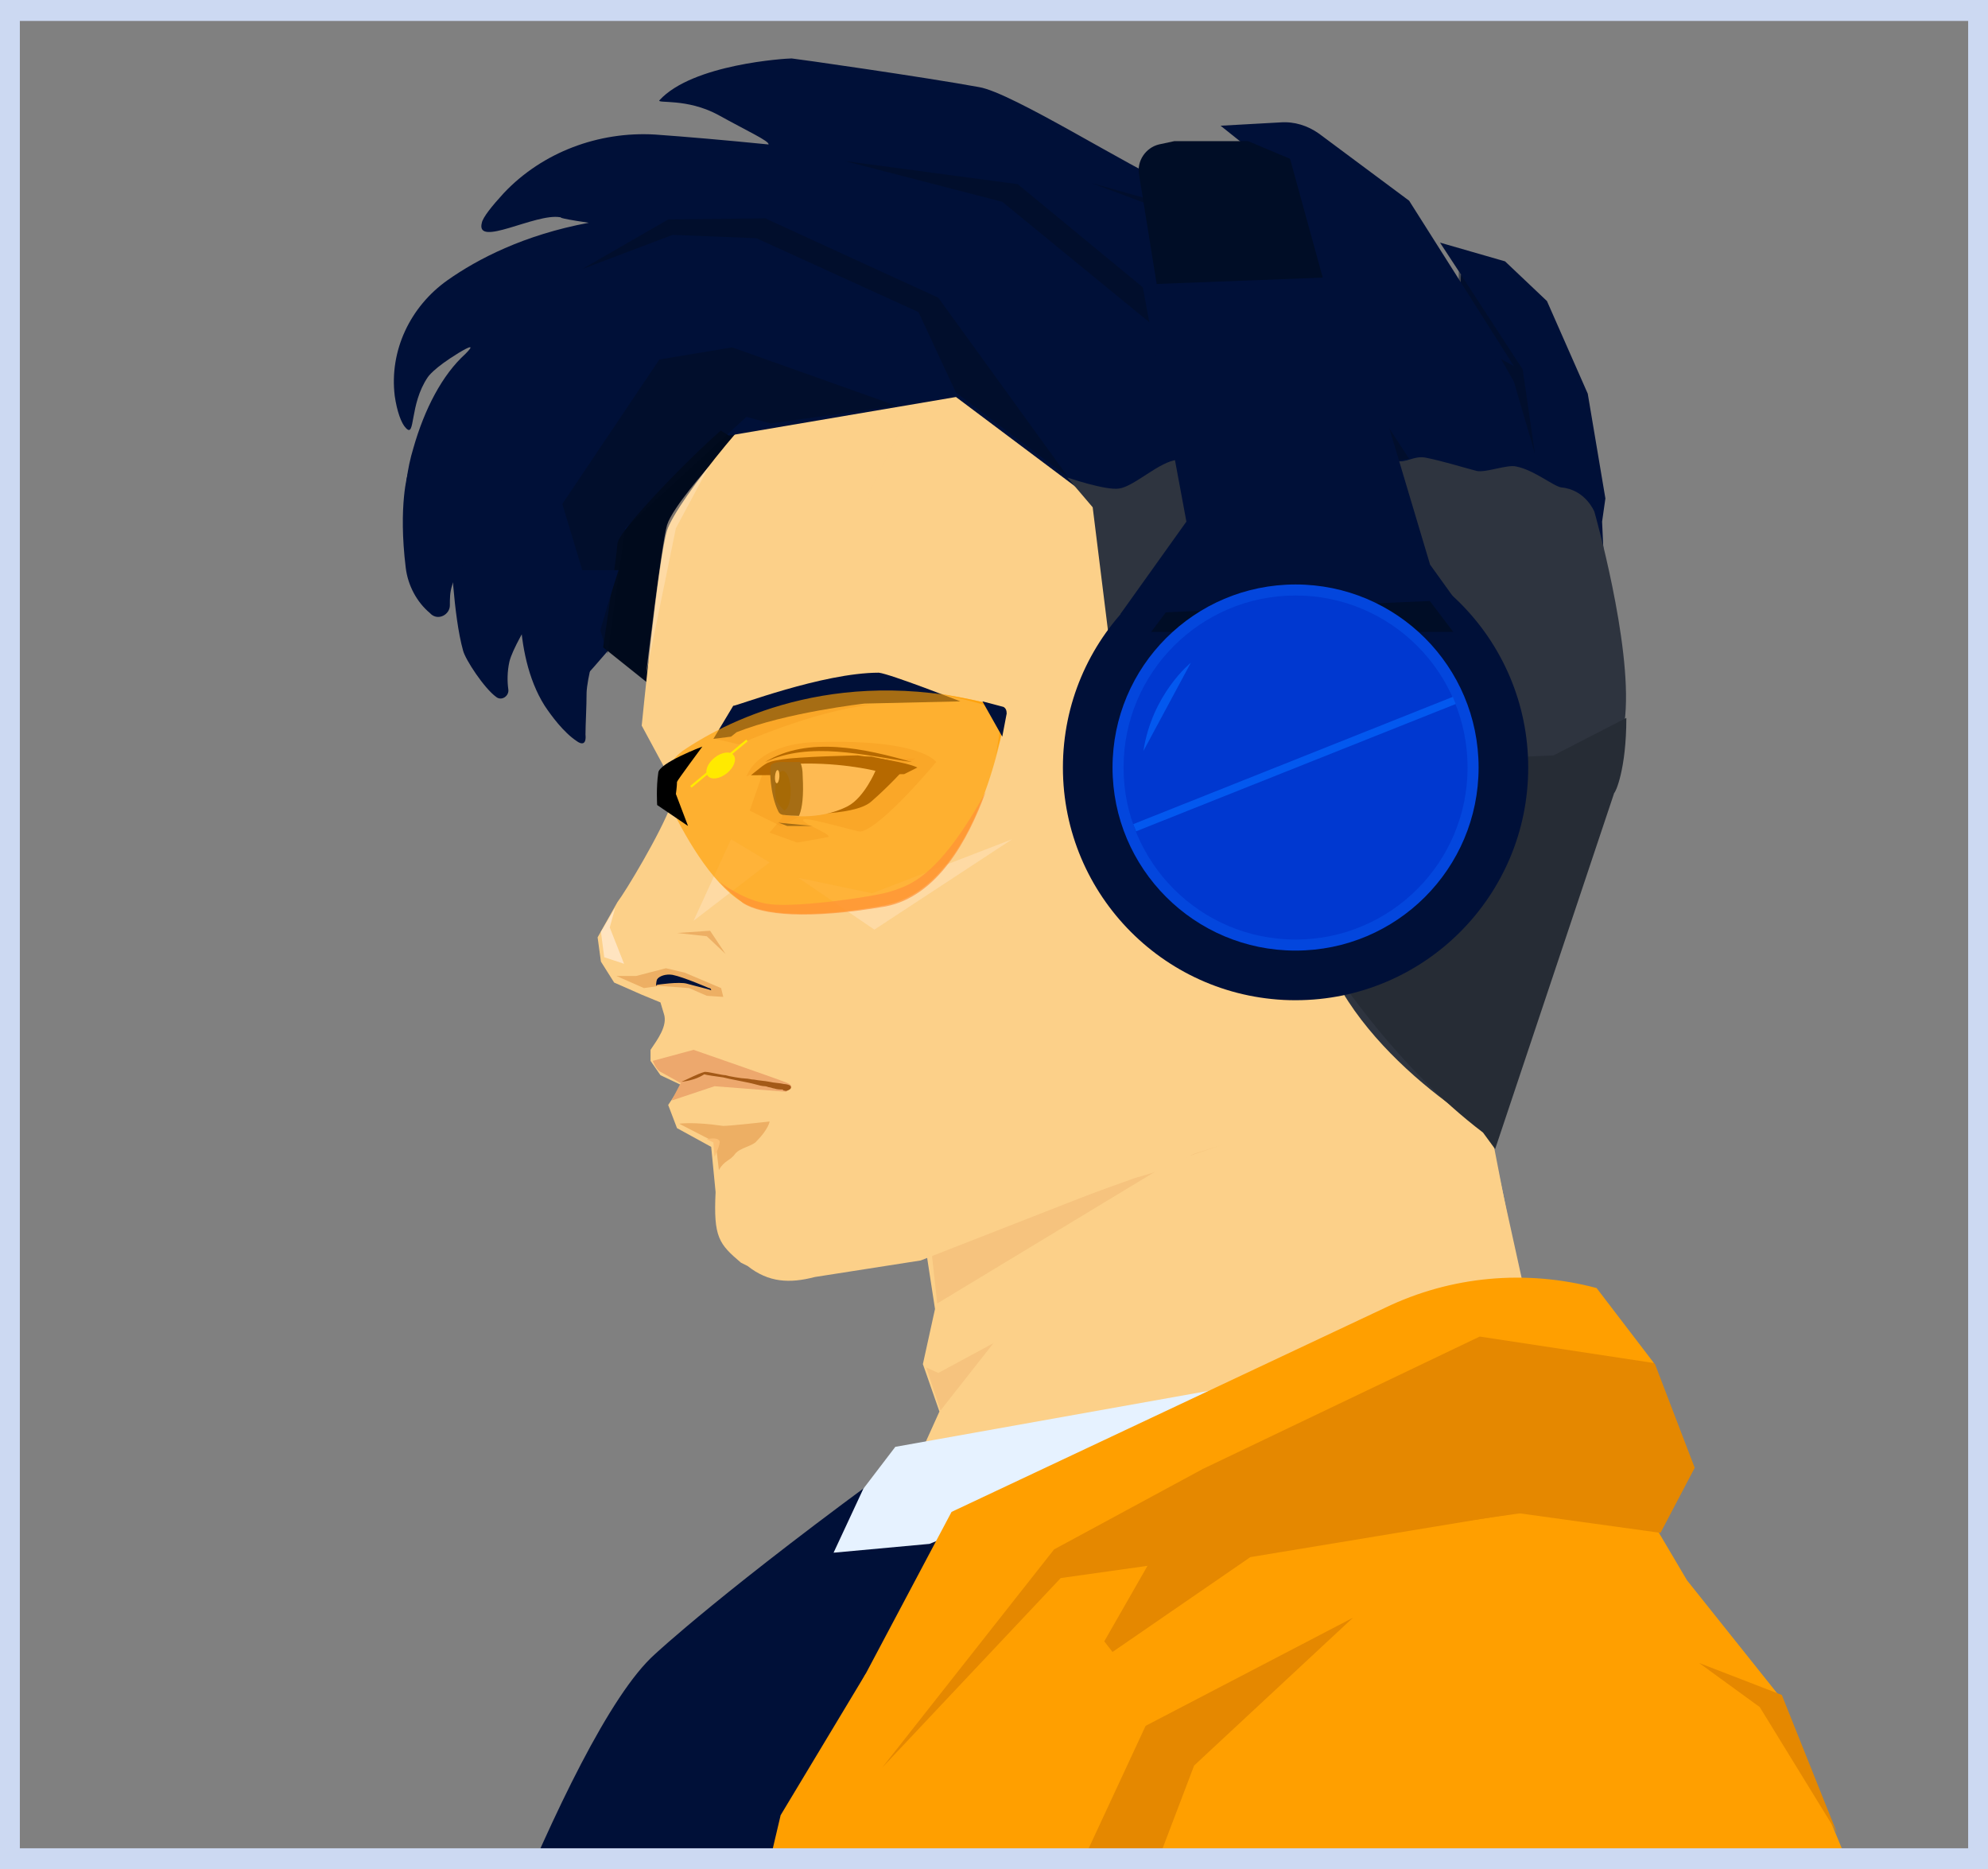 <?xml version="1.0" encoding="utf-8"?>
<!-- Generator: Adobe Illustrator 27.6.1, SVG Export Plug-In . SVG Version: 6.00 Build 0)  -->
<svg version="1.1" id="Layer_1" xmlns="http://www.w3.org/2000/svg" xmlns:xlink="http://www.w3.org/1999/xlink" x="0px" y="0px"
	 viewBox="0 0 180.3 169.5" style="enable-background:new 0 0 180.3 169.5;" xml:space="preserve">
<rect x="0" y="0" width="180.3" height="169.5" fill="#808080" stroke="none"/>
<style type="text/css">
	.st0{fill:#001038;}
	.st1{fill:#FCD089;}
	.st2{opacity:0.2;fill:#DD9154;enable-background:new    ;}
	.st3{fill:#D1863B;}
	.st4{fill:#000A1C;}
	.st5{opacity:0.5;fill:#FFE4C0;enable-background:new    ;}
	.st6{fill:#EDAF64;}
	.st7{fill:#EDA86D;}
	.st8{opacity:0.5;fill:#E59D5C;enable-background:new    ;}
	.st9{fill:#393F4C;}
	.st10{fill:#EBD9AE;}
	.st11{fill:#A35917;}
	.st12{opacity:0.5;fill:#020C21;enable-background:new    ;}
	.st13{fill:#2E343F;}
	.st14{fill:#262C35;}
	.st15{fill:#FABF75;}
	.st16{fill:#C2773E;}
	.st17{fill:#2E0700;}
	.st18{fill:#FCEFEB;}
	.st19{clip-path:url(#SVGID_00000116917076792741783830000012183238009873658263_);fill:#001038;}
	.st20{clip-path:url(#SVGID_00000114782540255981891630000007390006149212823443_);fill:#020811;}
	.st21{fill:#D8934F;}
	.st22{fill:#FFE4C0;}
	.st23{fill:#E6F2FF;}
	.st24{fill:#FF9F00;}
	.st25{fill:#E58800;}
	.st26{opacity:0.65;fill:#FF9F00;enable-background:new    ;}
	.st27{fill:#FFEA00;}
	.st28{opacity:0.7;fill:#FF9237;enable-background:new    ;}
	.st29{opacity:0.7;fill:#FF9F00;enable-background:new    ;}
	.st30{fill:#CCD9F2;}
	.st31{fill:#000D26;}
	.st32{fill:#0346DD;}
	.st33{fill:#0038D0;}
	.st34{fill:#0358EF;}
	.st35{fill:#A8A8A8;}
	.st36{clip-path:url(#SVGID_00000007395429143568110840000015724377823826769840_);fill:#001038;}
	.st37{clip-path:url(#SVGID_00000083064642984684469170000016047219687725117611_);fill:#020811;}
	.st38{fill:#D38945;}
	.st39{fill:#000D28;}
	.st40{opacity:0.5;fill:#00163D;enable-background:new    ;}
</style>
<g>
	<g>
		<g>
			<g>
				<g id="XMLID_00000155836898538744404090000014585065080409561994_">
					<g>
						<g>
							<g>
								<g id="XMLID_00000121266938084404329010000002958047280635436717_">
									<path id="XMLID_00000039836018827920822030000014924114472132428718_" class="st0" d="M135.1,123.4l6.1-2.6l-10.4,36.6
										l-2.7,36.5H38.7c0,0,12.5-36.6,20.7-43.9c0,0,6.3-5.9,22.7-17.8"/>
									<g id="XMLID_00000160872575728167588040000010873381852657557182_">
										<polyline id="XMLID_00000118378373783573381860000006167775166204366728_" class="st1" points="81,137.3 85.2,128 
											83.7,123.7 84.8,118.7 83.8,112.2 110,92.2 115.5,77.3 136.3,96.2 135.5,104 138.3,118.4 										"/>
										<polygon id="XMLID_00000119800380410998524120000016435395420096685962_" class="st2" points="84,124 85.1,124.5 
											90.1,121.8 85.3,127.9 										"/>
										<polygon id="XMLID_00000067944485209517530550000007313237836507426443_" class="st1" points="95.7,132.3 103.7,122 
											105.5,110.1 115,82.8 131.1,94.2 135.1,102.7 138.8,119.5 										"/>
										<polygon id="XMLID_00000031183627578663096820000014966230476615392657_" class="st3" points="82.5,132.6 81.9,135.4 
											82.2,136.4 115.6,126.3 80.8,137.4 										"/>
										<polygon id="XMLID_00000087392456323755212470000017678683209766337719_" class="st2" points="85,118.2 106.5,105.2 
											110.9,103.8 84.4,112.7 										"/>
										<path id="XMLID_00000057114803093967635440000001685828679012580497_" class="st0" d="M125.8,51.3l20.3,13.3l-0.8-17.3
											l0.3-2.1l-1.6-9.5l-3.7-8.4l-3.8-3.6l-5.9-1.7l1.9,2.9l-0.1,2.6l-17.6-7.3l-8.3-3.3c-4-1.7-14.7-8.5-17.7-9
											C83.9,7,72,5.3,71.8,5.3c-0.5,0-9,0.5-12,3.8c-0.2,0.3,2.5-0.2,5.3,1.3c2.7,1.5,4.7,2.4,4.6,2.7c-4-0.4-7.5-0.7-10.3-0.9
											c-5.1-0.3-10.2,1.6-13.7,5.3c-1.1,1.2-1.9,2.2-2,2.7c-0.6,2.3,4.9-0.9,7.1-0.5c0.3,0-0.8,0,2.6,0.5
											c-5.9,1.1-10.1,3.3-12.8,5.2c-3.4,2.4-5.3,6.4-4.8,10.5c0.2,1.4,0.6,2.5,1,2.9c0.9,1,0.3-2.1,2-4.6c0,0,0.5-0.8,2.8-2.2
											c1-0.6,1.5-0.8,0.6,0.1c-2.1,1.9-3.7,5-4.7,8.5c-2.4,7.9,1.7,13.8,1.7,14.1c0.7,1.2,0.2-3.8,1.7-3.7c0.4,0,1.8,5,2.2,4.6
											c0,0.9,3.1-1,3.6-1c1.5-0.3,1.9,1.1,2.7,5c-0.1,1.6,2,5.5,1.7,4c0-0.1,5.6-6.1,5.5-6.6l5.3,6.3l59-14.3"/>
										<path id="XMLID_00000171710719818279967710000013067345535224274311_" class="st4" d="M54.7,58.7c0,0,1.2-7.9,1.3-9.4
											s10.4-11.7,11.2-11.6c0.9,0.1-8,24.6-8,24.6L54.7,58.7z"/>
										<path id="XMLID_00000101800714417668340570000004183478144010097585_" class="st1" d="M134.5,86.1l-19.8,4.6l-4.3,11.2
											l-2.6,2.9l-24.3,9.5l-9.6,1.5c-2.3,0.6-4.2,0.5-6.1-1l-0.6-0.3c-2-1.7-2.5-2.3-2.3-6.4l-0.4-4.1l-3.1-1.7l-0.8-2.1
											l1.2-1.8l-1.9-0.9L59,96.2v-1c0.6-0.9,1.6-2.2,1.2-3.3l-0.3-1l-1.7-0.7l-2.5-1.1l-1.2-1.9L54.2,85l1.8-3.2
											c0.7-0.9,3.9-6.2,4.9-8.9l0.2-1l-0.2-1.1l-2.7-5c0,0,1.5-15.2,2.3-17.7c0.8-2.6,9.4-13.3,12.1-14.3c0,0,18.2-7.4,27.5-6.5
											c9.4,0.9,33.6,10.1,33.6,10.1s6,22.4,6.6,24.7"/>
										<polygon id="XMLID_00000022547318076697124860000007586075064214171285_" class="st5" points="72.4,79.6 79.1,81 
											91.8,76.1 79.3,84.3 										"/>
										<polygon id="XMLID_00000154390407894603749980000008361513664325168819_" class="st6" points="55.9,88.5 57.7,88.5 
											60.4,87.8 62.1,88.2 65.4,89.6 65.6,90.4 64.1,90.3 62.5,89.6 59.8,89.4 58.4,89.6 										"/>
										<polygon id="XMLID_00000128484287157364594230000006722095701028665535_" class="st7" points="60.9,99.8 64.8,98.5 
											71.3,99 71.6,98.7 64,97.4 61.8,98.1 										"/>
										<path id="XMLID_00000145057415848148443470000014463246779757160611_" class="st7" d="M71.6,98.8c0,0,0.5-0.3-0.2-0.6
											c-0.7-0.3-8.5-3-8.5-3l-3.7,1c0,0,0.3,0.8,0.7,1s1.8,1,1.8,1l2.2-0.7l7.4,1.2L71.6,98.8z"/>
										<polygon id="XMLID_00000095319565262630935800000002320909353159641506_" class="st1" points="68.3,39.2 82.2,38 
											78.8,44.8 77.6,56.5 78.9,56.5 92.3,60.6 103.3,74.7 114.2,66.6 109.3,34.7 87.6,33.1 										"/>
										<path id="XMLID_00000005951044360197950540000008577130845613647547_" class="st8" d="M70.9,74.2l-1.1,1.3l2.5,0.9
											c0,0,1.8-0.3,2.8-0.5c0.5-0.2-2.8-1.4-2.2-1.6c0.5-0.2,5,1.2,5.2,1.1c2-0.5,6.8-6.3,6.8-6.3s-1.3-2.1-10.8-1.8h-0.2
											c0,0-4.9,0-6.2,3.1c0,0,3-1.5,5-1.6"/>
										<polyline id="XMLID_00000066498297302498965050000014802439730309361793_" class="st8" points="70.8,74.9 68,73.5 
											69.6,68.9 73.1,68.8 83,68.8 										"/>
										<path id="XMLID_00000071519072776915848390000008196705728168162221_" class="st1" d="M105.6,70.2l-15,14.1
											c-1,0.7-1.6,1.9-1.6,3.1l-1.1,20.2l-8.9,5l-8.8,1.6l-4.1-2.6l-0.9-1.5c0,0-0.2,1.2,0.6,2.5c0.8,1.3,4,3.3,6.1,3.1
											c3.2-0.4,10.7-1.6,10.7-1.6l20.4-7.3c1.1-0.3,2.1-0.6,2.9-1c2.9-1,5.1-3.2,6.1-6.2l3.4-10l2.1-23.3L105.6,70.2z"/>
										<polygon id="XMLID_00000001623765233760473340000012717391159145788852_" class="st9" points="107.4,78.7 112.6,77.6 
											112.3,79.6 107,80.7 										"/>
										<path id="XMLID_00000177447638968624756030000003057253730888872327_" class="st8" d="M67,67.5c0,0,6.6-3,12-3.6
											c0,0-11.4,0.1-12.6,1.5S64.9,67,64.9,67L67,67.5z"/>
										<path id="XMLID_00000053541508712549535200000004472763155605087120_" class="st10" d="M52.3,67"/>
										<path id="XMLID_00000142865125737014547230000005504808369140968383_" class="st11" d="M61.8,98.1
											c0.7-0.3,1.4-0.7,2.1-0.9H64c0.3,0,1.5,0.3,1.8,0.3c0.3,0.1,1.5,0.3,1.8,0.3s0.5,0.1,0.8,0.1c0.5,0.1,0.9,0.1,1.4,0.2
											c0.4,0.1,0.9,0.1,1.3,0.2c0.2,0,0.6,0.1,0.6,0.2c0.2,0.3-0.5,0.5-0.5,0.4l0,0c-0.1,0-0.2,0-0.2-0.1h0.1
											c-0.3,0-0.6,0-0.9-0.1c-0.1,0-0.3-0.1-0.4-0.1s-0.3-0.1-0.4-0.1c-0.3,0-0.6-0.1-1-0.2c-0.3-0.1-2.5-0.5-2.8-0.6
											c-0.7-0.1-1.5-0.2-1.8-0.3h0.1C63.3,97.8,62.6,98,61.8,98.1z"/>
										<polyline id="XMLID_00000095332011749383142980000015238957731120477589_" class="st0" points="99.1,45.3 86.7,36 
											66.1,39.5 57.4,34.1 92.5,20.6 127.4,25.6 144.7,40.3 144.9,48 										"/>
										<polygon id="XMLID_00000158014067785510807030000015093862844958237329_" class="st12" points="81.3,36.8 66.4,31.5 
											59.8,32.6 51,45.7 55.1,59.3 56.7,47.9 67.7,37.8 69.9,38.4 										"/>
										<polygon id="XMLID_00000061439127074803051550000017768875217353205654_" class="st12" points="96.9,43.3 85.1,27 
											69.4,19.8 60.6,19.9 52.8,24.4 61,21.3 68.6,21.6 83.3,28.3 86.7,35.6 										"/>
										<polygon id="XMLID_00000065050337008310640380000018373212777821354628_" class="st12" points="76.6,14.6 92.3,16.7 
											107.1,28.9 115.1,40.9 113,41.9 104.7,29.6 90.9,18.3 										"/>
										<polygon id="XMLID_00000072260598835137941250000016992156076941525376_" class="st12" points="132.3,25.8 137.3,34.6 
											139.2,41.1 138.1,33.5 132.3,24.6 										"/>
										<path id="XMLID_00000116235797877572615190000013969614519840087217_" class="st13" d="M122.9,77.8l-0.5-9.7l-7,1.2
											l-2.5,7.4l-5.4,0.9l1.2-8.4l-7.9-9.5L99.1,46l-2.3-2.7c0,0,3.5,1.2,4.7,1c1.4-0.2,3.7-2.5,5.3-2.6
											c1.4-0.1,5.1,0.4,6.4,0.2c2.1-0.2,2.2-1,4-1.1c2-0.2,1.5-0.1,2.5-0.1c0.9,0.1,5.6,0.9,6.9,1.1c1,0.2,1.6-0.5,2.7-0.3
											c1.5,0.3,3.1,0.8,4.6,1.2c0.8,0.2,2.8-0.6,3.6-0.4c1.6,0.3,3.4,1.8,4.1,1.9c2.2,0.2,3,2.2,3,2.2s3.4,11.9,2.8,18.5
											c-0.6,6.7-11.8,37.2-11.8,37.3s-0.2,1.6-0.2,1.6l-0.4-1.3c0,0-4.2-2.4-8.2-6.3c-3.7-3.6-7.3-8.5-7.5-13.8L122.9,77.8z"/>
										<path id="XMLID_00000163048600417413250230000002953185086859583153_" class="st14" d="M147.5,65.1l-6.6,3.4l-15.8,0.7
											l2.5,5.7l-6.4,13.4c0,0,5.4,8.4,13.3,14.4l1.1,1.5l10.8-32.3C146.5,71.9,147.5,69.8,147.5,65.1z"/>
										<path id="XMLID_00000036224210107198756790000003274964101553237642_" class="st15" d="M114.8,90.4L114.8,90.4
											c2.4,0.8,5.2,0.1,6.9-1.9c0.1-0.2,0.2-0.3,0.3-0.5l1.1-1.6l0.4-1.7l4.3-8.2c0.6-1.1,1.2-4.2,0.8-4.8l-3.8-5.3
											c-0.4-0.4-1.7-0.8-2.2-0.5l-1.2,0.2c-2,0.4-4,1.4-5.7,2.7l-0.5,0.4"/>
										<path id="XMLID_00000031187049545891667240000001668690418327535764_" class="st16" d="M116.7,73l-1.2,3.7l1.4,1.1
											l-0.2,2.3l-1.7,2.4l0.6,2.6l2.9-1l2.1,0.4l3.2-8.4c0,0-1.6-3.9-1.7-4.3C121.8,71.5,116.7,73,116.7,73z"/>
										<polygon id="XMLID_00000103986210812483264140000011153237284610321840_" class="st12" points="127.8,41.6 118.9,28 
											110,19.7 99,16.6 109.4,20.5 117.7,28.5 126,41.9 										"/>
										<path id="XMLID_00000134239072116449461260000001013232753592923268_" class="st0" d="M116.6,21.7l-3.4-8.3l-2.5-2
											l5.4-0.3c1.3-0.1,2.5,0.3,3.5,1l8.2,6.1l9.5,15"/>
										<path id="XMLID_00000020361644488131096890000002925102596730133643_" class="st0" d="M64.5,89.8c0,0,0-0.2-0.2-0.2
											c0,0-2.3-1-3.3-1.2c-0.6-0.1-1.2,0.1-1.4,0.4c-0.1,0.2-0.1,0.6-0.1,0.6l0.1-0.1c0,0,2-0.3,2.7-0.1
											C63,89.4,64.3,89.7,64.5,89.8z"/>
										<path id="XMLID_00000010302013245192274870000015642712256797065868_" class="st0" d="M79.7,61c1,0.1,7.4,2.6,7.4,2.6
											l-8.7,0.2c0,0-7.1,0.8-11.6,2.6l-0.5,0.4L64.7,67l1.8-3C66.6,64.1,74.6,61,79.7,61z"/>
										<g id="XMLID_00000017484538796695343830000016569326366493022893_">
											<path id="XMLID_00000063633504736258922770000000239217420492427687_" class="st17" d="M68.1,70.3L68.1,70.3
												c1.3-1,1.3-1.2,2.6-1.4c1.6-0.3,7.1-0.4,7.1-0.4c1.4,0.2,4.4,0.6,5.4,1.1L82,70.2"/>
											<path id="XMLID_00000071543865920694525200000012320961941048780939_" class="st17" d="M71.5,73.8c0,0,5.9,0.3,7.5-1.1
												c1.5-1.3,3-2.9,3.3-3.3c0.1-0.1-3.3-0.8-3.3-0.8l-7.5,0.2"/>
											<path id="XMLID_00000149375537788312721120000017304630126634712255_" class="st18" d="M71.1,73.9c0,0,3.1,0.6,5.8-0.8
												c1.5-0.8,2.5-3.2,2.5-3.2s-3.6-0.9-7.9-0.6c0,0-1.1-0.3-1.4,0.6C70,70.1,71.1,73.9,71.1,73.9z"/>
											<g id="XMLID_00000152960213238954358060000001105178022918083985_">
												<g>
													<g>
														<g>
															<g>
																<g>
																	<defs>
																		<path id="SVGID_1_" d="M70.6,73.6c0.1,0.2,0.3,0.3,0.5,0.3c1.5,0.2,5.1,0.1,6.2-0.8c1.3-1,2.3-3,2.3-3
																			s-2.5-1.1-8.3-1c0,0-1.1-0.1-1.4,0.3C69.8,69.6,69.8,72,70.6,73.6z"/>
																	</defs>
																	<clipPath id="SVGID_00000096778770225988495830000012732300074043742098_">
																		<use xlink:href="#SVGID_1_"  style="overflow:visible;"/>
																	</clipPath>
																	
																		<path id="XMLID_00000138547863810107535720000011466812533625822108_" style="clip-path:url(#SVGID_00000096778770225988495830000012732300074043742098_);fill:#001038;" d="
																		M72.8,70.4c0.2,3.6-0.6,4.2-1.1,4.3c-1.2,0.1-1.7-0.1-1.9-2.9c-0.2-2.3,0.1-3,1.1-3.1
																		C71.5,68.6,72.8,68.1,72.8,70.4z"/>
																</g>
															</g>
														</g>
													</g>
												</g>
												<g>
													<g>
														<g>
															<g>
																<g>
																	<defs>
																		<path id="SVGID_00000107568909345533371110000006517218639036533159_" d="M71.2,73.6c0.1,0.2,0.3,0.3,0.5,0.3
																			c1.5-0.1,5-1.2,5.8-2.4c1-1.3,1.3-3.5,1.3-3.5s-2.8-0.5-8.3,1.2c0,0-1.1,0.2-1.3,0.6
																			C69.2,69.9,69.8,72.3,71.2,73.6z"/>
																	</defs>
																	<clipPath id="SVGID_00000160875646991165406030000012582774642741375662_">
																		<use xlink:href="#SVGID_00000107568909345533371110000006517218639036533159_"  style="overflow:visible;"/>
																	</clipPath>
																	
																		<ellipse id="XMLID_00000026164556353399855650000008341550185756448675_" transform="matrix(1 -1.660593e-02 1.660593e-02 1 -1.181 1.189)" style="clip-path:url(#SVGID_00000160875646991165406030000012582774642741375662_);fill:#020811;" cx="71" cy="71.7" rx="0.7" ry="1.8"/>
																</g>
															</g>
														</g>
													</g>
												</g>
											</g>
											
												<ellipse id="XMLID_00000093880959591832641860000008381622289836768672_" transform="matrix(6.416543e-02 -0.998 0.998 6.416543e-02 -4.396 136.264)" class="st18" cx="70.5" cy="70.5" rx="0.6" ry="0.2"/>
											<g id="XMLID_00000092426192735556833260000012154602124206510003_">
												<path class="st17" d="M69.4,69.1c3.9-2.4,9.1-1.2,13.3,0C78.3,68.5,73.5,67.2,69.4,69.1L69.4,69.1z"/>
											</g>
											<polyline id="XMLID_00000088121708086480030220000011217847840537578172_" class="st0" points="70.6,74.6 71.4,74.9 
												73.7,74.9 											"/>
										</g>
										<path id="XMLID_00000111909742866297659030000017752862807784715941_" class="st21" d="M115.4,85.3c0,0,0.2-0.5,1.8-0.7
											s4,0.4,4,0.4s4.4-8.9,4.8-10.5c0.2-1-2.8-5-3.4-5.4c-1.4-0.9-5.2,2.8-5.2,2.8l-0.6,1.3c0,0,2.5-1.6,4.3-0.3
											c1,0.7,1.5,3.1,1.6,3.6c0.2,1.6-2.9,7.4-2.9,7.4s-1.1-0.2-2.3-0.2C116.9,83.7,115.7,84.7,115.4,85.3z"/>
										<path id="XMLID_00000047040478309158230430000002376571421343075262_" class="st6" d="M61.6,101.9c0,0,1.2-0.2,4,0.2
											c0.6,0,4.2-0.4,4.2-0.4s-0.1,0.7-1.2,1.8c-0.3,0.4-1.5,0.6-1.9,1.1c-0.5,0.7-1,0.6-1.5,1.5l-0.3-2.5L61.6,101.9z"/>
										<path id="XMLID_00000060001099948766513930000017611403262561506707_" class="st15" d="M64.1,103.3l0.6,0.3l0.1,1.3
											c0,0,0.7-1.4,0.4-1.5C65,103.1,64.1,103.3,64.1,103.3z"/>
										<path id="XMLID_00000018213990563105889980000009019494295804755368_" class="st1" d="M61.8,98.7"/>
										<path id="XMLID_00000084493536913891498740000006752454009954057657_" class="st5" d="M58.6,61.1l2.7-13.2l3-5.6
											c0,0-3.3,3.7-3.8,5.3C60,49.3,58.6,61.1,58.6,61.1z"/>
										<polygon id="XMLID_00000043450508499363686860000000586508928471787188_" class="st22" points="56.6,87.4 55.3,84.1 
											55.8,82.3 54.5,84.5 54.8,86.8 										"/>
										<polyline id="XMLID_00000069389073606633761900000013693990079248730541_" class="st5" points="62.9,83.5 66.3,76.1 
											69.8,78.2 										"/>
										<path id="XMLID_00000002379759553733430680000011256947659537143224_" class="st0" d="M40.9,49.8c0,0,0.2,6,1.1,9.2
											c0.2,0.8,1.9,3.4,3,4.2c0.5,0.4,1.2-0.1,1.1-0.7C46,61.8,46,60.9,46.2,60c0.5-2.1,5-8.7,5-8.7"/>
										<path id="XMLID_00000081643058348301542330000017518075722866688441_" class="st0" d="M37,42.9c0,0-0.9,2.9-0.2,8.6
											c0.2,1.6,1,3.1,2.2,4.1c0,0,0,0,0.1,0.1c0.7,0.6,1.7,0,1.7-0.8c0-0.6,0-1.2,0.2-1.8c0.5-2.1,7.5-9.3,7.5-9.3"/>
										<path id="XMLID_00000067209549352056567790000010608920828126599305_" class="st0" d="M47.3,51.7c0,0-1,7.4,2.1,12.3
											c0.6,0.9,1.7,2.4,2.9,3.2c0.4,0.3,0.9,0.4,0.8-0.6c0-0.9,0.1-2.5,0.1-3.8c0.1-2.5,2.9-11.1,2.9-11.1"/>
										<polygon id="XMLID_00000175305884183200118710000012487374365907193780_" class="st6" points="61.4,84.6 64.4,84.4 
											65.8,86.5 64.1,84.9 										"/>
									</g>
									<polygon id="XMLID_00000025403438789584328460000003996575228682193545_" class="st23" points="81.2,131.2 78.3,135 
										75.6,140.8 84.3,140 124.3,123.5 									"/>
									<path id="XMLID_00000107550474941659738830000013501015446444333734_" class="st24" d="M70.8,164.6l7.7-12.8
										c6.9-0.8,10.1-4.9,16.5-7.5l6.3-2.6l17.8-10.5l31.3,7.7l2.6,4.4l8.3,10.4l5.9,14.3l4.6,35.3l-109.2-3.9L70.8,164.6z"/>
									<polygon id="XMLID_00000148627560083847696980000017329118940490733702_" class="st25" points="154.1,150.8 159.6,154.8 
										166.6,166.2 161.6,153.7 									"/>
									<path id="XMLID_00000134938297102748121790000010819970358625455036_" class="st25" d="M100.9,149.8l12.5-8.6l24.2-4
										l13,1.8l3.1-5.9l-3.6-9.4l-8.1-7.2l-2.7,0.4c-2.9-1-10.4,1.4-13.1,2.8l-18.5,8.1l-10.4,17.4L100.9,149.8z"/>
									<path id="XMLID_00000006677571877688484830000008272441163170361270_" class="st24" d="M75,158.4l0.9,37.5l6.3,1l16.2-45
										l10.7-18.7l25.1-12l15.8,2.4l-5.2-6.8l0,0c-6.4-1.7-13.2-1.1-19.2,1.8l-39.3,18.5L75,158.4z"/>
									<polyline id="XMLID_00000043419773677634897860000006255406902244458112_" class="st25" points="109.1,133.2 95.6,140.5 
										80,160.3 96.2,143.1 140.2,136.9 									"/>
									<polygon class="st25" points="103.9,156.5 96,173.5 95.7,177.5 89.6,182.2 84.1,198.4 71.4,210.4 97.8,196.6 99,194 
										101.3,178.5 108.3,160.1 122.7,146.7 									"/>
								</g>
							</g>
						</g>
					</g>
					<g>
						<g>
							<g>
								<path id="XMLID_00000175291616333599169150000009447843914562403461_" class="st26" d="M61.9,68.1c4.4-3,14.7-8,28.9-4
									c0.3,0.1,0.5,0.4,0.4,0.7c-0.5,2.8-3.1,15.8-11,17.3c-7,1.3-11.2,0.8-12.9-0.3c-2.9-1.8-5.3-6.2-6.7-9.1
									C59.9,71.1,60.4,69.2,61.9,68.1z"/>
							</g>
						</g>
					</g>
					<g>
						<g>
							<g>
								<path id="XMLID_00000168093402673809587200000015026898667149839758_" d="M63.7,67.7c0,0-2.3,3.1-2.3,3.2
									c0,0.4-0.1,1.1-0.1,1.1l1.1,2.9L59.6,73c0,0-0.1-1.6,0.1-2.9C59.7,69.2,63.7,67.7,63.7,67.7z"/>
							</g>
						</g>
					</g>
					<g>
						<g>
							<g>
								
									<ellipse id="XMLID_00000075850776373940028960000011194844660649119923_" transform="matrix(0.778 -0.629 0.629 0.778 -29.095 56.496)" class="st27" cx="65.3" cy="69.4" rx="1.5" ry="0.9"/>
							</g>
						</g>
					</g>
					<g>
						<g>
							<g>
								
									<rect x="61.9" y="69.1" transform="matrix(0.771 -0.637 0.637 0.771 -29.147 57.424)" class="st27" width="6.6" height="0.2"/>
							</g>
						</g>
					</g>
					<g>
						<g>
							<g>
								<path id="XMLID_00000026860952946820170460000014005748666761648532_" class="st28" d="M80.9,80.8c-1.4,0.5-8.5,1.5-11,1.2
									c-1.9-0.2-3.8-1.4-4.6-2c0.6,0.7,1.4,1.3,2.1,1.9c1.7,1.1,5.9,1.5,12.9,0.3c4.7-0.9,7.5-6,9.1-10.4
									C85,79.8,82.3,80.3,80.9,80.8z"/>
							</g>
						</g>
					</g>
					<g>
						<g>
							<g>
								<path id="XMLID_00000091013505783260889990000003469101702573359772_" class="st29" d="M90.8,64.1c-2.2-0.6-4.3-1-6.2-1.3
									l0,0c0,0,5.7,1.1,6,1.8c0,0,0.4,0.5-0.3,3.9l0,0c0.5-1.7,0.8-3.1,0.8-3.8C91.3,64.4,91.1,64.2,90.8,64.1z"/>
							</g>
						</g>
					</g>
					<g>
						<g>
							<g>
								<path id="XMLID_00000040537175476027855360000015209118520453638587_" class="st0" d="M89.1,63.6l1.8,3.2l0.4-2.1
									c0-0.3-0.1-0.5-0.3-0.6L89.1,63.6z"/>
							</g>
						</g>
					</g>
				</g>
			</g>
		</g>
	</g>
</g>
<path class="st30" d="M178.5,1.9v165.7H1.8V1.9H178.5 M180.3,0H0v169.5h180.3V0L180.3,0z"/>
<g>
	<circle class="st0" cx="117.5" cy="69.6" r="21.1"/>
	<path class="st31" d="M127.1,51.1L117,14.4l-3.8-1.6h-6.7l-1.4,0.3c-1.2,0.3-2,1.5-1.8,2.7l5.7,35.4l-4.6,6.1h13.3h0.8h13.3
		L127.1,51.1z"/>
	<polygon class="st0" points="103.6,25.8 121.9,25.1 129.7,51.2 132,54.4 101.6,55.7 107.6,47.3 	"/>
	<circle class="st32" cx="117.5" cy="69.6" r="16.6"/>
	<circle class="st33" cx="117.5" cy="69.6" r="15.6"/>
	
		<rect x="101.8" y="69" transform="matrix(0.929 -0.37 0.37 0.929 -17.324 48.299)" class="st34" width="31.2" height="0.7"/>
</g>
<path class="st34" d="M103.7,68.1l4.3-8C108,60.1,104.5,62.9,103.7,68.1z"/>
<g>
	<g>
		<g>
			<g>
				<g id="XMLID_00000138553185348581814010000017519337082779666562_">
					<g>
						<g>
							<g>
								<g id="XMLID_00000129915784158207453350000013129507787120874121_">
									<path id="XMLID_00000130645837551900111250000000094460614273959575_" class="st35" d="M322.7,123.4l6.1-2.6l-10.4,36.6
										l-2.7,36.5h-81.9c0,0,0.9-28.9,13.2-43.8c0,0,6.3-5.9,22.7-17.8"/>
									<g id="XMLID_00000029754993691702783290000009015003262126440622_">
										<polyline id="XMLID_00000098193001943532412920000003271601990798177667_" class="st1" points="268.6,137.3 272.8,128 
											271.3,123.7 272.4,118.7 271.4,112.2 297.6,92.2 303.1,77.3 323.9,96.2 323.1,104 325.9,118.4 										"/>
										<polygon id="XMLID_00000143579712015245103980000000047810248753710000_" class="st2" points="271.6,124 272.7,124.5 
											277.7,121.8 272.9,127.9 										"/>
										<polygon id="XMLID_00000057117230536396208660000016754336422723273380_" class="st1" points="283.3,132.3 291.3,122 
											293.1,110.1 302.6,82.8 318.7,94.2 322.7,102.7 326.4,119.5 										"/>
										<polygon id="XMLID_00000077289623246915776910000007208475463996624805_" class="st3" points="270.1,132.6 269.5,135.4 
											269.8,136.4 303.2,126.3 268.4,137.4 										"/>
										<polygon id="XMLID_00000021811639083977433160000005468644652348079770_" class="st2" points="272.6,118.2 294.1,105.2 
											298.5,103.8 272,112.7 										"/>
										<path id="XMLID_00000139288857340879282770000010792217604022690449_" class="st0" d="M313.4,51.3l20.3,13.3l-0.8-17.3
											l0.3-2.1l-1.6-9.5l-3.7-8.4l-3.8-3.6l-5.9-1.7l1.9,2.9l-0.1,2.6l-17.6-7.3l-8.3-3.3c-4-1.7-14.7-8.5-17.7-9
											c-4.9-0.9-16.8-2.6-17-2.6c-0.5,0-9,0.5-12,3.8c-0.2,0.3,2.5-0.2,5.3,1.3c2.7,1.5,4.7,2.4,4.6,2.7
											c-4-0.4-7.5-0.7-10.3-0.9c-5.1-0.3-10.2,1.6-13.7,5.3c-1.1,1.2-1.9,2.2-2,2.7c-0.6,2.3,4.9-0.9,7.1-0.5
											c0.3,0-0.8,0,2.6,0.5c-5.9,1.1-10.1,3.3-12.8,5.2c-3.4,2.4-5.3,6.4-4.8,10.5c0.2,1.4,0.6,2.5,1,2.9c0.9,1,0.3-2.1,2-4.6
											c0,0,0.5-0.8,2.8-2.2c1-0.6,1.5-0.8,0.6,0.1c-2.1,1.9-3.7,5-4.7,8.5c-2.4,7.9,1.7,13.8,1.7,14.1c0.7,1.2,0.2-3.8,1.7-3.7
											c0.4,0,1.8,5,2.2,4.6c0,0.9,3.1-1,3.6-1c1.5-0.3,1.9,1.1,2.7,5c-0.1,1.6,2,5.5,1.7,4c0-0.1,5.6-6.1,5.5-6.6l5.3,6.3
											l59-14.3"/>
										<path id="XMLID_00000135660934874999033250000005824452957853723832_" class="st4" d="M242.3,58.7c0,0,1.2-7.9,1.3-9.4
											s10.4-11.7,11.2-11.6c0.9,0.1-8,24.6-8,24.6L242.3,58.7z"/>
										<path id="XMLID_00000097483450715169439770000006627855227219767959_" class="st1" d="M322.1,86.1l-19.8,4.6l-4.3,11.2
											l-2.6,2.9l-24.3,9.5l-9.6,1.5c-2.3,0.6-4.2,0.5-6.1-1l-0.6-0.3c-2-1.7-2.5-2.3-2.3-6.4l-0.4-4.1l-3.1-1.7l-0.8-2.1
											l1.2-1.8l-1.9-0.9l-1-1.1l1-5.5l-1.7-0.7l-2.5-1.1l-1.2-1.9l-0.3-2.2l1.8-3.2c0.7-0.9,3.9-6.2,4.9-8.9l0.2-1l-0.2-1.1
											l-2.7-5c0,0,1.5-15.2,2.3-17.7c0.8-2.6,9.4-13.3,12.1-14.3c0,0,18.2-7.4,27.5-6.5c9.4,0.9,33.6,10.1,33.6,10.1
											s6,22.4,6.6,24.7"/>
										<polygon id="XMLID_00000137107527319329565740000018423315376908148644_" class="st5" points="260,79.6 266.7,81 
											279.4,76.1 266.9,84.3 										"/>
										<polygon id="XMLID_00000038394371504013954150000001717963229436275596_" class="st6" points="243.5,88.5 245.3,88.5 
											248,87.8 249.7,88.2 253,89.6 253.2,90.4 251.7,90.3 250.1,89.6 247.4,89.4 246,89.6 										"/>
										<polygon id="XMLID_00000100361306793310934730000013378087874444087466_" class="st7" points="248.5,99.8 252.4,98.5 
											259.2,99.1 259.2,98.7 251.6,97.4 249.4,98.1 										"/>
										<path id="XMLID_00000054955347043464676740000017529318687874681002_" class="st7" d="M259.7,98.8c0,0,0-0.3-0.7-0.6
											c-0.7-0.3-8.5-3-8.5-3l-3.7,1c0,0,0.3,0.8,0.7,1s1.8,1,1.8,1l2.2-0.7l7.4,1.2L259.7,98.8z"/>
										<polygon id="XMLID_00000052068014385791753270000013880179639327190159_" class="st1" points="255.9,39.2 269.8,38 
											266.4,44.8 265.2,56.5 266.5,56.5 279.9,60.6 290.9,74.7 301.8,66.6 296.9,34.7 275.2,33.1 										"/>
										<path id="XMLID_00000016049760703653618130000005054611400902327211_" class="st8" d="M258.5,74.2l-1.1,1.3l2.5,0.9
											c0,0,1.8-0.3,2.8-0.5c0.5-0.2-2.8-1.4-2.2-1.6c0.5-0.2,5,1.2,5.2,1.1c2-0.5,6.8-6.3,6.8-6.3s-1.3-2.1-10.8-1.8h-0.2
											c0,0-4.9,0-6.2,3.1c0,0,3-1.5,5-1.6"/>
										<polyline id="XMLID_00000082351213437527839380000003793861543851307165_" class="st8" points="258.4,74.9 255.6,73.5 
											257.2,68.9 260.7,68.8 270.6,68.8 										"/>
										<path id="XMLID_00000070103130360296697420000000798489738578046100_" class="st1" d="M293.2,70.2l-15,14.1
											c-1,0.7-1.6,1.9-1.6,3.1l-1.1,20.2l-8.9,5l-8.8,1.6l-4.1-2.6l-0.9-1.5c0,0-0.2,1.2,0.6,2.5s4,3.3,6.1,3.1
											c3.2-0.4,10.7-1.6,10.7-1.6l20.4-7.3c1.1-0.3,2.1-0.6,2.9-1c2.9-1,5.1-3.2,6.1-6.2l3.4-10l2.1-23.3L293.2,70.2z"/>
										<polygon id="XMLID_00000132047553431344311420000004580115120037856665_" class="st9" points="295,78.7 300.2,77.6 
											299.9,79.6 294.6,80.7 										"/>
										<path id="XMLID_00000139273890112723407780000017422127035372592801_" class="st8" d="M254.6,67.5c0,0,6.6-3,12-3.6
											c0,0-11.4,0.1-12.6,1.5c-1.2,1.4-1.5,1.6-1.5,1.6L254.6,67.5z"/>
										<path id="XMLID_00000170254792927703839680000006653139876358554005_" class="st10" d="M239.9,67"/>
										<path id="XMLID_00000051365707638230694670000014620470445830250912_" class="st11" d="M249.4,98.1
											c0.7-0.3,1.4-0.7,2.1-0.9h0.1c0.3,0,1.5,0.3,1.8,0.3c0.3,0.1,1.5,0.3,1.8,0.3s0.5,0.1,0.8,0.1c0.5,0.1,0.9,0.1,1.4,0.2
											c0.4,0.1,0.9,0.1,1.3,0.2c0.2,0,0.6,0.1,0.6,0.2c0.2,0.3-0.5,0.5-0.5,0.4l0,0c-0.1,0-0.2,0-0.2-0.1h0.1
											c-0.3,0-0.6,0-0.9-0.1c-0.1,0-0.3-0.1-0.4-0.1s-0.3-0.1-0.4-0.1c-0.3,0-0.6-0.1-1-0.2c-0.3-0.1-2.5-0.5-2.8-0.6
											c-0.7-0.1-1.5-0.2-1.8-0.3h0.1C250.9,97.8,250.2,98,249.4,98.1z"/>
										<polyline id="XMLID_00000091005729219576213730000015772875522976508084_" class="st0" points="286.7,45.3 274.3,36 
											253.7,39.5 245,34.1 280.1,20.6 315,25.6 332.3,40.3 332.5,48 										"/>
										<polygon id="XMLID_00000018196124334877586960000005927422794243615422_" class="st12" points="268.9,36.8 254,31.5 
											247.4,32.6 238.6,45.7 242.7,59.3 244.3,47.9 255.3,37.8 257.5,38.4 										"/>
										<polygon id="XMLID_00000083083425734550997320000016619665093780359305_" class="st12" points="284.5,43.3 272.7,27 
											257,19.8 248.2,19.9 240.4,24.4 248.6,21.3 256.2,21.6 270.9,28.3 274.3,35.6 										"/>
										<polygon id="XMLID_00000132807415695133584030000009289132986802985099_" class="st12" points="264.2,14.6 279.9,16.7 
											294.7,28.9 302.7,40.9 300.6,41.9 292.3,29.6 278.5,18.3 										"/>
										<polygon id="XMLID_00000134243865539566660390000016288605216284098688_" class="st12" points="319.9,25.8 324.9,34.6 
											326.8,41.1 325.7,33.5 319.9,24.6 										"/>
										<path id="XMLID_00000010993376612840441140000009296803243784683175_" class="st13" d="M310.5,77.8l-0.5-9.7l-7,1.2
											l-2.5,7.4l-5.4,0.9l1.2-8.4l-7.9-9.5L286.7,46l-2.3-2.7c0,0,3.5,1.2,4.7,1c1.4-0.2,3.7-2.5,5.3-2.6
											c1.4-0.1,5.1,0.4,6.4,0.2c2.1-0.2,2.2-1,4-1.1c2-0.2,1.5-0.1,2.5-0.1c0.9,0.1,5.6,0.9,6.9,1.1c1,0.2,1.6-0.5,2.7-0.3
											c1.5,0.3,3.1,0.8,4.6,1.2c0.8,0.2,2.8-0.6,3.6-0.4c1.6,0.3,3.4,1.8,4.1,1.9c2.2,0.2,3,2.2,3,2.2s3.4,11.9,2.8,18.5
											c-0.6,6.7-11.8,37.2-11.8,37.3s-0.2,1.6-0.2,1.6l-0.4-1.3c0,0-4.2-2.4-8.2-6.3c-3.7-3.6-7.3-8.5-7.5-13.8L310.5,77.8z"/>
										<path id="XMLID_00000086688840113274019070000003214645536269155241_" class="st14" d="M335.1,65.1l-6.6,3.4l-15.8,0.7
											l2.5,5.7l-6.4,13.4c0,0,5.4,8.4,13.3,14.4l1.1,1.5L334,71.9C334.1,71.9,335.1,69.8,335.1,65.1z"/>
										<path id="XMLID_00000055696720976329447380000009758383261040005004_" class="st15" d="M302.4,90.4L302.4,90.4
											c2.4,0.8,5.2,0.1,6.9-1.9c0.1-0.2,0.2-0.3,0.3-0.5l1.1-1.6l0.4-1.7l4.3-8.2c0.6-1.1,1.2-4.2,0.8-4.8l-3.8-5.3
											c-0.4-0.4-1.7-0.8-2.2-0.5l-1.2,0.2c-2,0.4-4,1.4-5.7,2.7l-0.5,0.4"/>
										<path id="XMLID_00000070816928388601261060000002197217423817305731_" class="st16" d="M304.3,73l-1.2,3.7l1.4,1.1
											l-0.2,2.3l-1.7,2.4l0.6,2.6l2.9-1l2.1,0.4l3.2-8.4c0,0-1.6-3.9-1.7-4.3C309.4,71.5,304.3,73,304.3,73z"/>
										<polygon id="XMLID_00000144317837092770542290000017411283121522683582_" class="st12" points="315.4,41.6 306.5,28 
											297.6,19.7 286.6,16.6 297,20.5 305.3,28.5 313.6,41.9 										"/>
										<path id="XMLID_00000071552741031607532910000012432277566174794424_" class="st0" d="M304.2,21.7l-3.4-8.3l-2.5-2
											l5.4-0.3c1.3-0.1,2.5,0.3,3.5,1l8.2,6.1l9.5,15"/>
										<path id="XMLID_00000012456401553315875610000016536903517509107364_" class="st0" d="M252.1,89.8c0,0,0-0.2-0.2-0.2
											c0,0-2.3-1-3.3-1.2c-0.6-0.1-1.2,0.1-1.4,0.4c-0.1,0.2-0.1,0.6-0.1,0.6l0.1-0.1c0,0,2-0.3,2.7-0.1
											C250.6,89.4,251.9,89.7,252.1,89.8z"/>
										<path id="XMLID_00000002358221733062958490000000788860775548880310_" class="st0" d="M267.3,61c1,0.1,7.4,2.6,7.4,2.6
											l-8.7,0.2c0,0-7.1,0.8-11.6,2.6l-0.5,0.4l-1.6,0.2l1.8-3C254.2,64.1,262.2,61,267.3,61z"/>
										<g id="XMLID_00000076566252583772393040000006900835459416010115_">
											<path id="XMLID_00000045599370538945273540000001069924882863541135_" class="st17" d="M255.7,70.3L255.7,70.3
												c1.3-1,1.3-1.2,2.6-1.4c1.6-0.3,7.1-0.4,7.1-0.4c1.4,0.2,4.4,0.6,5.4,1.1l-1.2,0.6"/>
											<path id="XMLID_00000176017986104664554790000017426702599925003174_" class="st17" d="M259.1,73.8c0,0,5.9,0.3,7.5-1.1
												c1.5-1.3,3-2.9,3.3-3.3c0.1-0.1-3.3-0.8-3.3-0.8l-7.5,0.2"/>
											<path id="XMLID_00000014623511531774040260000013153645905023429551_" class="st18" d="M258.7,73.9c0,0,3.1,0.6,5.8-0.8
												c1.5-0.8,2.5-3.2,2.5-3.2s-3.6-0.9-7.9-0.6c0,0-1.1-0.3-1.4,0.6C257.6,70.1,258.7,73.9,258.7,73.9z"/>
											<g id="XMLID_00000162309944609694835460000011694033992618998432_">
												<g>
													<g>
														<g>
															<g>
																<g>
																	<defs>
																		<path id="SVGID_00000171708402887993412080000017879678977471044480_" d="M258.2,73.6c0.1,0.2,0.3,0.3,0.5,0.3
																			c1.5,0.2,5.1,0.1,6.2-0.8c1.3-1,2.3-3,2.3-3s-2.5-1.1-8.3-1c0,0-1.1-0.1-1.4,0.3C257.4,69.6,257.4,72,258.2,73.6z
																			"/>
																	</defs>
																	<clipPath id="SVGID_00000044144250512972406050000010083876705068919428_">
																		<use xlink:href="#SVGID_00000171708402887993412080000017879678977471044480_"  style="overflow:visible;"/>
																	</clipPath>
																	
																		<path id="XMLID_00000142146853941099756760000001004984650140039831_" style="clip-path:url(#SVGID_00000044144250512972406050000010083876705068919428_);fill:#001038;" d="
																		M260.4,70.4c0.2,3.6-0.6,4.2-1.1,4.3c-1.2,0.1-1.7-0.1-1.9-2.9c-0.2-2.3,0.1-3,1.1-3.1
																		C259.1,68.6,260.4,68.1,260.4,70.4z"/>
																</g>
															</g>
														</g>
													</g>
												</g>
												<g>
													<g>
														<g>
															<g>
																<g>
																	<defs>
																		<path id="SVGID_00000119840557898537557530000001942830215111639230_" d="M258.9,73.6c0.1,0.2,0.3,0.3,0.5,0.3
																			c1.5-0.1,5-1.2,5.8-2.4c1-1.3,1.3-3.5,1.3-3.5s-2.8-0.5-8.3,1.2c0,0-1.1,0.2-1.3,0.6
																			C256.9,69.9,257.5,72.3,258.9,73.6z"/>
																	</defs>
																	<clipPath id="SVGID_00000091704889574911494090000014323922077627390110_">
																		<use xlink:href="#SVGID_00000119840557898537557530000001942830215111639230_"  style="overflow:visible;"/>
																	</clipPath>
																	
																		<ellipse id="XMLID_00000138554798803152779790000006749345685312150165_" transform="matrix(1 -1.660593e-02 1.660593e-02 1 -1.155 4.306)" style="clip-path:url(#SVGID_00000091704889574911494090000014323922077627390110_);fill:#020811;" cx="258.7" cy="71.7" rx="0.7" ry="1.8"/>
																</g>
															</g>
														</g>
													</g>
												</g>
											</g>
											
												<ellipse id="XMLID_00000034802504284101352340000017033939210474705553_" transform="matrix(6.416543e-02 -0.998 0.998 6.416543e-02 171.254 323.561)" class="st18" cx="258.1" cy="70.5" rx="0.6" ry="0.2"/>
											<g id="XMLID_00000002355547138306832810000004804621818702670762_">
												<path class="st17" d="M257,69.1c3.9-2.4,9.1-1.2,13.3,0C265.9,68.5,261.1,67.2,257,69.1L257,69.1z"/>
											</g>
											<polyline id="XMLID_00000158743964237064416130000008347474191156333239_" class="st0" points="258.2,74.6 259,74.9 
												261.3,74.9 											"/>
										</g>
										<path id="XMLID_00000154424005112011898220000000815343063362628768_" class="st21" d="M303,85.3c0,0,0.2-0.5,1.8-0.7
											s4,0.4,4,0.4s4.4-8.9,4.8-10.5c0.2-1-2.8-5-3.4-5.4c-1.4-0.9-5.2,2.8-5.2,2.8l-0.6,1.3c0,0,2.5-1.6,4.3-0.3
											c1,0.7,1.5,3.1,1.6,3.6c0.2,1.6-2.9,7.4-2.9,7.4s-1.1-0.2-2.3-0.2C304.5,83.7,303.3,84.7,303,85.3z"/>
										<path id="XMLID_00000042698012412704304800000018198067704495839409_" class="st6" d="M249.2,101.9c0,0,1.2-0.2,4,0.2
											c0.6,0,4.2-0.4,4.2-0.4s-0.1,0.7-1.2,1.8c-0.3,0.4-1.5,0.6-1.9,1.1c-0.5,0.7-1,0.6-1.5,1.5l-0.3-2.5L249.2,101.9z"/>
										<path id="XMLID_00000107561463202162914410000011324963576897929106_" class="st15" d="M251.7,103.3l0.6,0.3l0.1,1.3
											c0,0,0.7-1.4,0.4-1.5C252.6,103.1,251.7,103.3,251.7,103.3z"/>
										<path id="XMLID_00000101086664913965956030000011782222401514809728_" class="st1" d="M249.4,98.7"/>
										<path id="XMLID_00000000934699729921819990000017833517641386259857_" class="st5" d="M246.2,61.1l2.7-13.2l3-5.6
											c0,0-3.3,3.7-3.8,5.3C247.6,49.3,246.2,61.1,246.2,61.1z"/>
										<polygon id="XMLID_00000067953159806508920930000011188101575398109326_" class="st22" points="244.2,87.4 242.9,84.1 
											243.4,82.3 242.1,84.5 242.4,86.8 										"/>
										<polyline id="XMLID_00000124141454374872044590000012882749098198495665_" class="st5" points="250.5,83.5 253.9,76.1 
											257.4,78.2 										"/>
										<path id="XMLID_00000107576108197081104960000002197180015532597888_" class="st0" d="M228.5,49.8c0,0,0.2,6,1.1,9.2
											c0.2,0.8,1.9,3.4,3,4.2c0.5,0.4,1.2-0.1,1.1-0.7c-0.1-0.7-0.1-1.6,0.1-2.5c0.5-2.1,5-8.7,5-8.7"/>
										<path id="XMLID_00000070095525485611012340000014899019579702123923_" class="st0" d="M224.7,42.9c0,0-0.9,2.9-0.2,8.6
											c0.2,1.6,1,3.1,2.2,4.1c0,0,0,0,0.1,0.1c0.7,0.6,1.7,0,1.7-0.8c0-0.6,0-1.2,0.2-1.8c0.5-2.1,7.5-9.3,7.5-9.3"/>
										<path id="XMLID_00000058558582874337354120000012035653125977363124_" class="st0" d="M234.9,51.7c0,0-1,7.4,2.1,12.3
											c0.6,0.9,1.7,2.4,2.9,3.2c0.4,0.3,0.9,0.4,0.8-0.6c0-0.9,0.1-2.5,0.1-3.8c0.1-2.5,2.9-11.1,2.9-11.1"/>
										<polygon id="XMLID_00000019656712745271495300000001933334851000741822_" class="st6" points="249,84.6 252,84.4 
											253.4,86.5 251.7,84.9 										"/>
										<polygon id="XMLID_00000114765719227430818400000010758699388906194338_" class="st38" points="255.6,97.1 256.4,96.4 
											256.3,97.6 255.6,98 										"/>
									</g>
									<polygon id="XMLID_00000176015801684446287200000000852144636173798316_" class="st23" points="268.8,131.2 265.9,135 
										263.2,140.8 271.9,140 311.9,123.5 									"/>
									<path id="XMLID_00000053545902530470612930000001336250568213615278_" class="st0" d="M258.4,164.6l7.7-12.8
										c6.9-0.8,10.1-4.9,16.5-7.5l6.3-2.6l17.8-10.5l31.3,7.7l2.6,4.4l8.3,10.4l5.9,14.3l4.6,35.3l-109.2-3.9L258.4,164.6z"/>
									<polygon id="XMLID_00000121965335327290282540000014213329429302268048_" class="st39" points="341.7,150.8 347.2,154.8 
										354.2,166.2 349.2,153.7 									"/>
									<path id="XMLID_00000142142073890253494380000003185755186194185646_" class="st39" d="M288.5,149.8l12.5-8.6l24.2-4
										l13,1.8l3.1-5.9l-3.6-9.4l-8.1-7.2l-2.5-0.8c-2.9-1-6.2-0.7-8.9,0.7l-22.9,11.5l-10.4,17.4L288.5,149.8z"/>
									<path id="XMLID_00000117649134315503388210000000575258616943105934_" class="st0" d="M262.6,158.4l0.9,37.5l6.3,1l16.2-45
										l10.7-18.7l25.1-12l15.8,2.4l-5.2-6.8l0,0c-6.4-1.7-13.2-1.1-19.2,1.8l-39.3,18.5L262.6,158.4z"/>
									<polyline id="XMLID_00000122706049785545194670000008930900233938346124_" class="st39" points="296.7,133.2 283.2,140.5 
										267.6,160.3 283.8,143.1 327.8,136.9 									"/>
									<polygon class="st0" points="291.5,156.5 283.6,173.5 283.3,177.5 277.2,182.2 271.7,198.4 259,210.4 285.4,196.6 
										286.6,194 288.9,178.5 295.9,160.1 310.3,146.7 									"/>
								</g>
							</g>
						</g>
					</g>
					<g>
						<g>
							<g>
								<path id="XMLID_00000097459982616528982240000009961819947359902875_" class="st26" d="M249.5,68.1c4.4-3,14.7-8,28.9-4
									c0.3,0.1,0.5,0.4,0.4,0.7c-0.5,2.8-3.1,15.8-11,17.3c-7,1.3-11.2,0.8-12.9-0.3c-2.9-1.8-5.3-6.2-6.7-9.1
									C247.5,71.1,248,69.2,249.5,68.1z"/>
							</g>
						</g>
					</g>
					<g>
						<g>
							<g>
								<path id="XMLID_00000181806103054135996470000005898544906835525034_" d="M251.3,67.7c0,0-2.3,3.1-2.3,3.2
									c0,0.4-0.1,1.1-0.1,1.1l1.1,2.9l-2.8-1.9c0,0-0.1-1.6,0.1-2.9C247.3,69.2,251.3,67.7,251.3,67.7z"/>
							</g>
						</g>
					</g>
					<g>
						<g>
							<g>
								
									<ellipse id="XMLID_00000120548478128068587670000000578213788351285633_" transform="matrix(0.778 -0.629 0.629 0.778 12.66 174.517)" class="st27" cx="253" cy="69.4" rx="1.5" ry="0.9"/>
							</g>
						</g>
					</g>
					<g>
						<g>
							<g>
								
									<rect x="249.6" y="69.1" transform="matrix(0.771 -0.637 0.637 0.771 13.897 177.023)" class="st27" width="6.6" height="0.2"/>
							</g>
						</g>
					</g>
					<g>
						<g>
							<g>
								<path id="XMLID_00000010310215923946993310000018410108086880976826_" class="st28" d="M268.5,80.8c-1.4,0.5-8.5,1.5-11,1.2
									c-1.9-0.2-3.8-1.4-4.6-2c0.6,0.7,1.4,1.3,2.1,1.9c1.7,1.1,5.9,1.5,12.9,0.3c4.7-0.9,7.5-6,9.1-10.4
									C272.6,79.8,269.9,80.3,268.5,80.8z"/>
							</g>
						</g>
					</g>
					<g>
						<g>
							<g>
								<path id="XMLID_00000103246423516277539610000013430427635373997446_" class="st29" d="M278.4,64.1c-2.2-0.6-4.3-1-6.2-1.3
									l0,0c0,0,5.7,1.1,6,1.8c0,0,0.4,0.5-0.3,3.9l0,0c0.5-1.7,0.8-3.1,0.8-3.8C278.9,64.4,278.7,64.2,278.4,64.1z"/>
							</g>
						</g>
					</g>
					<g>
						<g>
							<g>
								<path id="XMLID_00000155868544133446916000000006140070149415210158_" class="st0" d="M276.7,63.6l1.8,3.2l0.4-2.1
									c0-0.3-0.1-0.5-0.3-0.6L276.7,63.6z"/>
							</g>
						</g>
					</g>
				</g>
			</g>
		</g>
	</g>
</g>
<path class="st30" d="M366.2,1.9v165.7H189.5V1.9H366.2 M368,0H187.7v169.5H368V0L368,0z"/>
<g>
	<circle class="st0" cx="305.2" cy="69.6" r="21.1"/>
	<path class="st31" d="M314.8,51.1l-10.1-36.7l-3.8-1.6h-6.7l-1.4,0.3c-1.2,0.3-2,1.5-1.8,2.7l5.7,35.4l-4.6,6.1h13.3h0.8h13.3
		L314.8,51.1z"/>
	<polygon class="st0" points="291.3,25.8 309.6,25.1 317.3,51.2 319.7,54.4 289.3,55.7 295.3,47.3 	"/>
	<circle class="st32" cx="305.2" cy="69.6" r="16.6"/>
	<circle class="st33" cx="305.2" cy="69.6" r="15.6"/>
	
		<rect x="289.5" y="69" transform="matrix(0.929 -0.37 0.37 0.929 -4.031 117.672)" class="st34" width="31.2" height="0.7"/>
</g>
<path class="st34" d="M291.4,68.1l4.3-8C295.6,60.1,292.2,62.9,291.4,68.1z"/>
<path class="st40" d="M248.2,92.1c2.8-0.5,6.3,0,8.7,1.6c2.4,1.4,4.9,3.3,7.8,2.5c-2.8,1.1-5.8-0.5-8.3-1.5
	c-2.7-1.2-5.6-1.6-8.5-0.9c0,0-0.5,0-0.3-0.9C247.9,92.2,248.2,92.1,248.2,92.1L248.2,92.1z"/>
</svg>

